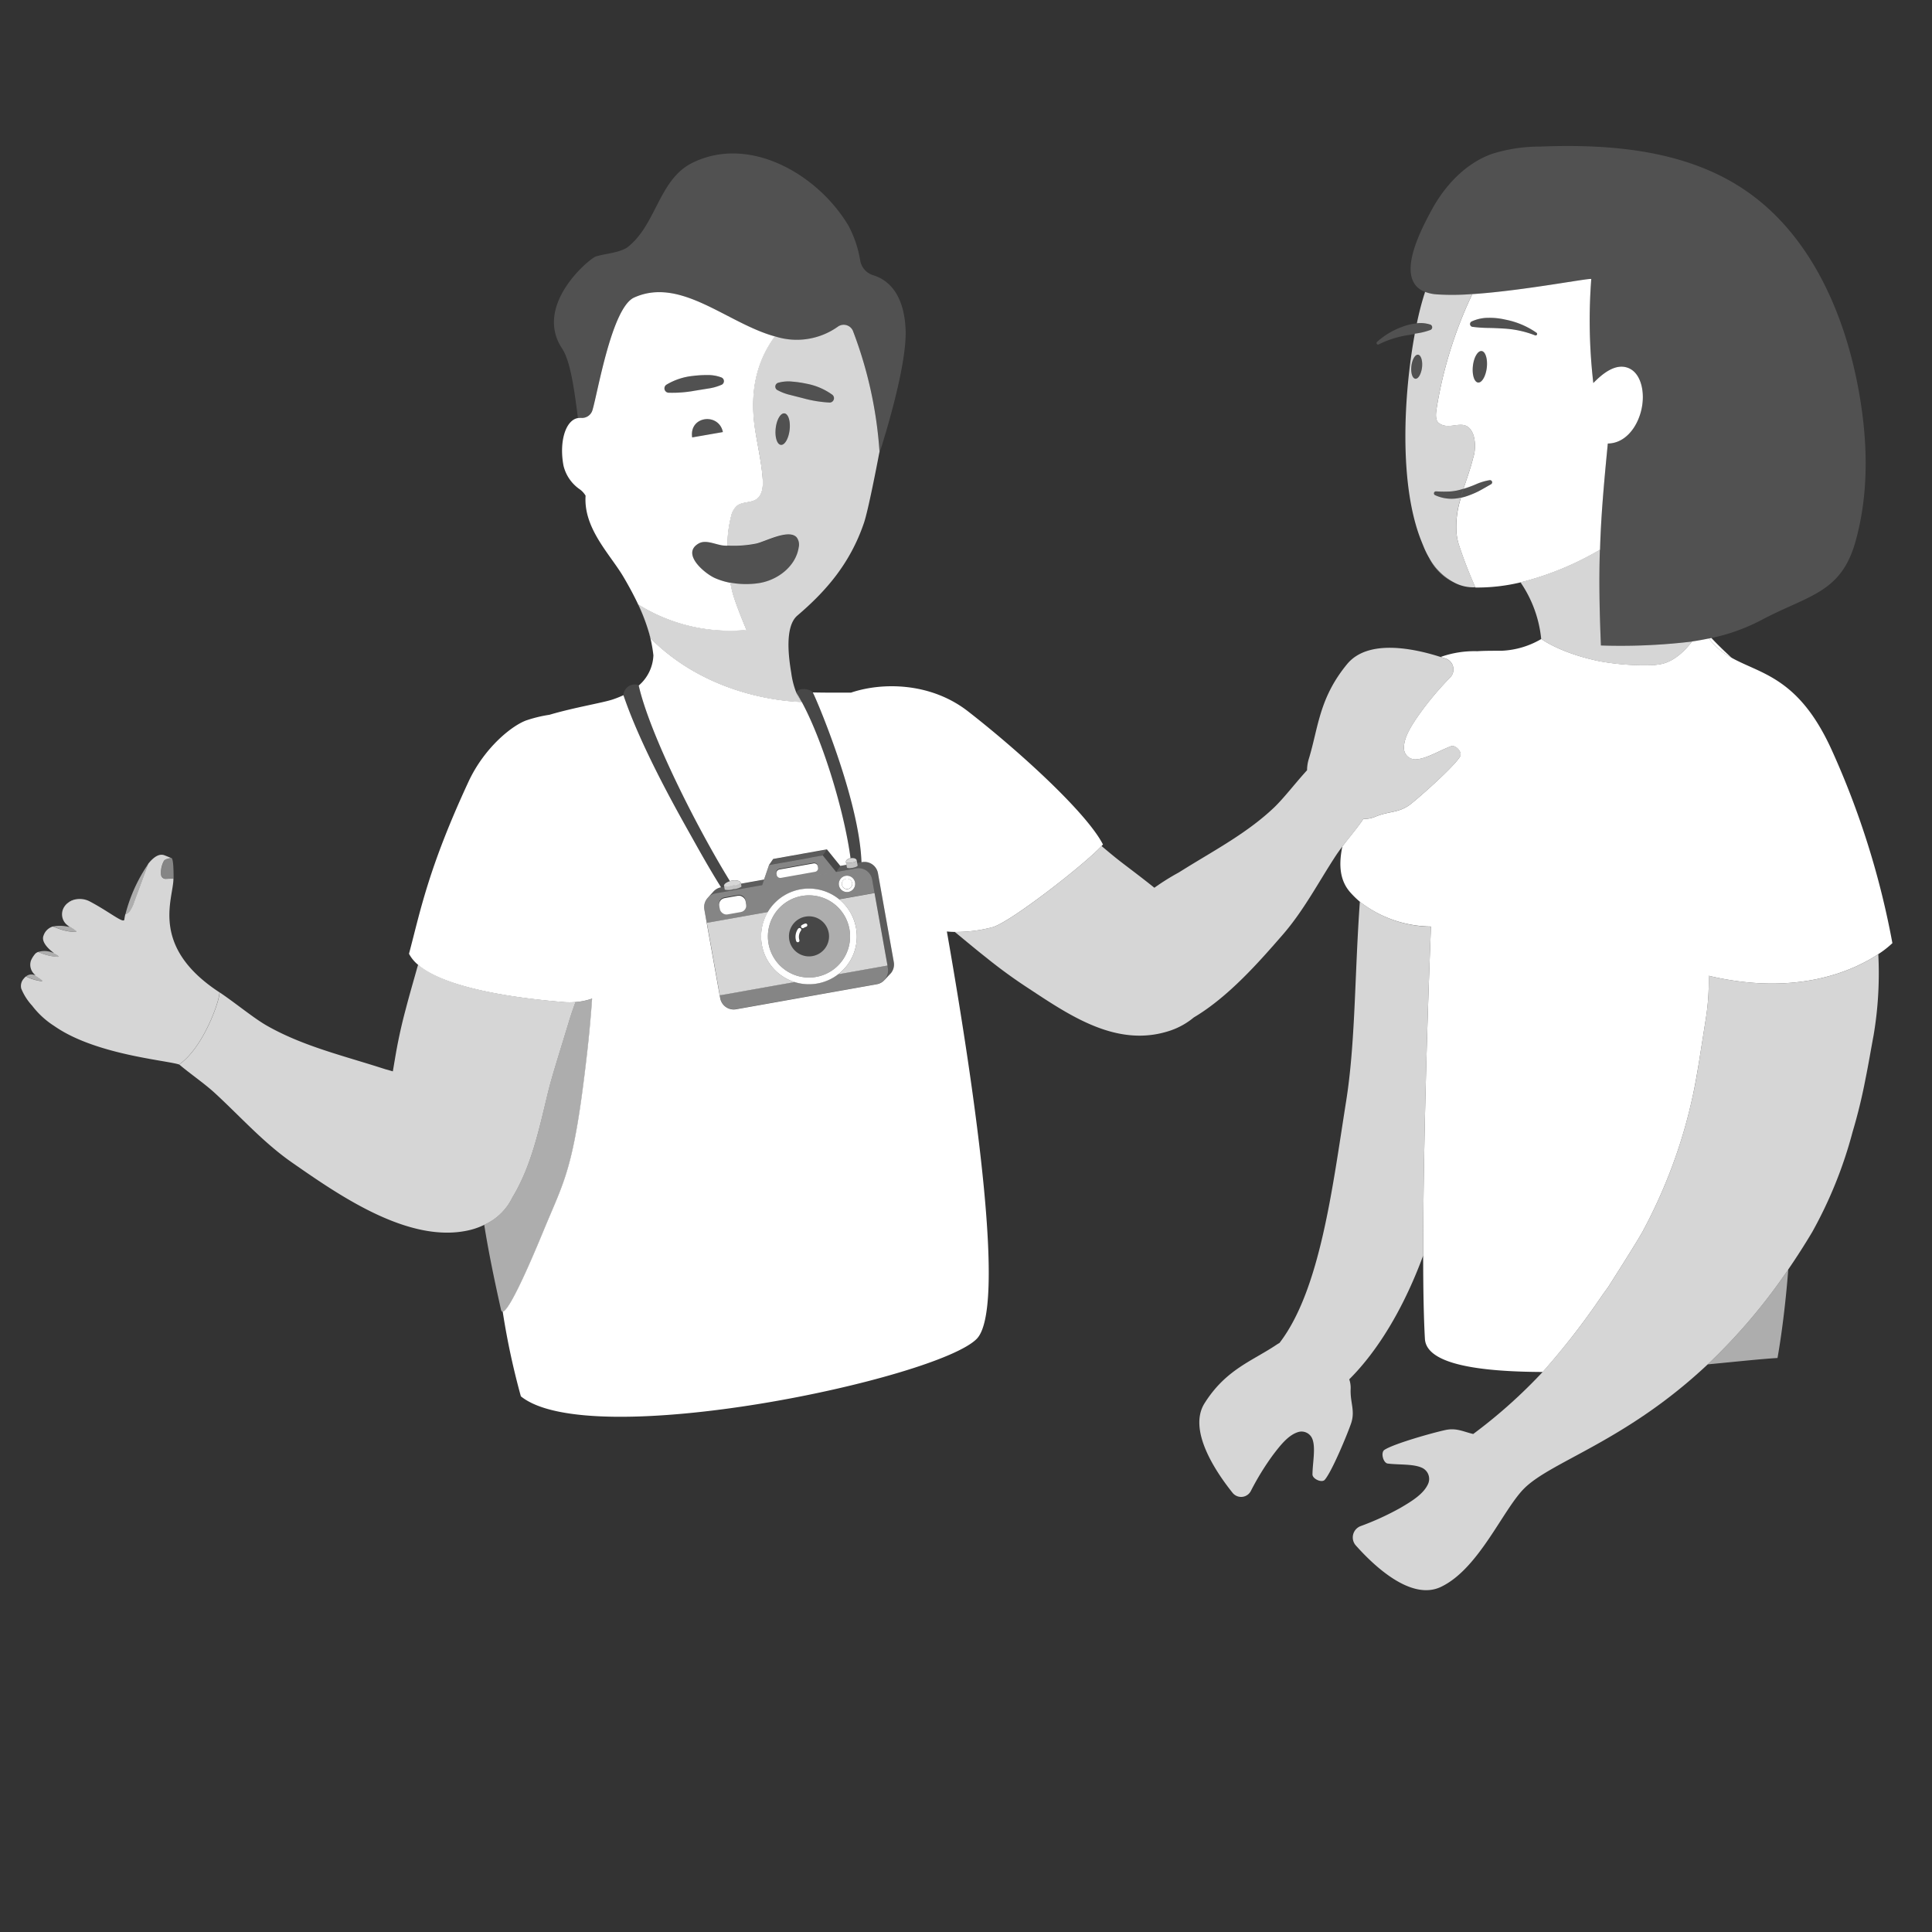 <svg viewBox="0 0 300 300" xmlns="http://www.w3.org/2000/svg"><rect x="0" y="0" width="300" height="300" fill="#333333" stroke="none"/><g fill="#fff"><path d="m 268.89 102.15 c -1.16 -1.07 -2.21 -2.08 -3.14 -3.08 -.13 .03 -.26 .05 -.39 .08 a 11.04 11.04 0 0 0 3.53 3 z"/><path d="m 248.34 102.68 a 38.72 38.72 0 0 0 8.62 .59 l .78 -.11 c 2.13 -.34 3.86 -2.06 5 -3.54 a 93.45 93.45 0 0 1 -14.15 .61 c -.25 -6.04 -.3 -10.51 -.16 -14.88 a 46.95 46.95 0 0 1 -12.33 5.07 18.85 18.85 0 0 1 3.22 8.82 l .01 -.01 s 2.91 2.17 9.01 3.45 z" opacity=".8"/><path d="m 211.16 140.01 c -.83 11.54 -.67 21.77 -2.14 31.03 -2.11 13.27 -4 29.25 -10.34 37.49 -.14 .08 -.28 .16 -.43 .26 -3.84 2.58 -7.89 3.84 -11.21 9.11 -2.62 4.17 1.75 10.65 4.35 13.9 a 1.7 1.7 0 0 0 2.84 -.28 41.03 41.03 0 0 1 3.44 -5.6 c 1.23 -1.62 2.44 -3.12 3.94 -3.56 a 1.8 1.8 0 0 1 2.18 1.1 c .53 1.39 .03 3.67 .01 5.48 -.01 .7 1.45 1.37 1.91 .84 1.11 -1.28 3.5 -7.05 4.08 -8.74 .68 -1.98 -.16 -3.24 -.06 -5.39 a 4.04 4.04 0 0 0 -.22 -1.47 c 3 -2.98 7.59 -8.79 11.41 -19.03 .03 -.07 .05 -.14 .07 -.2 -.01 -13.75 .51 -33.37 1.21 -51.06 a 18.22 18.22 0 0 1 -11.04 -3.88 z" opacity=".8"/><path d="m 248.71 201.25 l 1.02 -1.42 s 4.47 -7 5.37 -8.66 a 80.75 80.75 0 0 0 4.62 -10.25 77.89 77.89 0 0 0 3.1 -10.62 c .4 -1.79 .7 -3.6 1 -5.4 l 1.07 -6.78 a 36.8 36.8 0 0 0 .44 -6.6 c 13.78 3.25 22.53 -.84 26.33 -3.36 a 15.06 15.06 0 0 0 2.19 -1.71 129.54 129.54 0 0 0 -9.43 -30.01 c -5.12 -11.27 -10.98 -11.75 -15.53 -14.3 a 11.04 11.04 0 0 1 -3.53 -3 c -.87 .18 -1.74 .34 -2.62 .47 -1.14 1.48 -2.87 3.2 -5 3.54 l -.78 .11 a 38.72 38.72 0 0 1 -8.62 -.59 c -6.11 -1.27 -9.01 -3.45 -9.01 -3.45 l -.01 .01 a 13.24 13.24 0 0 1 -6.17 1.82 c -.77 0 -1.41 0 -1.97 .01 v -.01 c -.06 .01 -.13 .01 -.19 .01 -.62 .01 -1.14 .03 -1.6 .06 a 15.67 15.67 0 0 0 -5.68 .89 c .3 .1 .59 .19 .86 .28 a 1.79 1.79 0 0 1 .55 2.97 49 49 0 0 0 -4.67 5.56 c -1.28 1.84 -2.45 3.63 -2.45 5.3 a 1.75 1.75 0 0 0 1.75 1.79 c 1.57 .01 3.74 -1.35 5.56 -2.04 .71 -.27 1.82 .94 1.41 1.61 -.97 1.59 -6.12 6.16 -7.67 7.38 -1.81 1.42 -3.33 1.05 -5.49 1.96 a 4.37 4.37 0 0 1 -1.85 .34 c -1 1.48 -2.21 2.87 -3.27 4.28 -.56 2.71 -.46 5.18 1.19 7.08 a 13.9 13.9 0 0 0 1.53 1.5 18.22 18.22 0 0 0 11.04 3.85 c -.7 17.69 -1.22 37.31 -1.21 51.06 0 5.37 .09 9.85 .27 12.97 .23 3.91 8.22 5.1 18.29 5.14 a 114.97 114.97 0 0 0 9.16 -11.79 z"/><path d="m 265.17 211.86 c 4.48 -.43 8.38 -.85 10.84 -.99 0 0 1.05 -5.61 1.67 -13.75 a 89.23 89.23 0 0 1 -12.51 14.74 z" opacity=".6"/><path d="m 265.33 151.52 a 36.8 36.8 0 0 1 -.44 6.6 l -1.07 6.78 c -.29 1.8 -.59 3.61 -1 5.4 a 77.89 77.89 0 0 1 -3.1 10.62 80.75 80.75 0 0 1 -4.62 10.25 c -.9 1.66 -5.37 8.66 -5.37 8.66 l -1.02 1.42 a 114.97 114.97 0 0 1 -9.16 11.78 79.87 79.87 0 0 1 -10.79 9.64 c -1.52 -.35 -2.58 -.98 -4.3 -.62 -1.8 .38 -8.01 2.11 -9.49 3.09 -.61 .41 -.19 2.03 .52 2.12 1.82 .23 4.2 .01 5.51 .76 a 1.9 1.9 0 0 1 .73 2.45 c -.7 1.51 -2.41 2.58 -4.25 3.66 a 42.77 42.77 0 0 1 -6.22 2.85 1.88 1.88 0 0 0 -.77 2.95 c 2.83 3.19 8.6 8.68 13.24 6.49 5.87 -2.77 9.6 -11.93 12.92 -15.27 4.24 -4.26 15.78 -7.31 28.52 -19.29 a 89.23 89.23 0 0 0 12.51 -14.74 c 1.25 -1.83 2.5 -3.76 3.73 -5.83 a 67.15 67.15 0 0 0 6.26 -15.53 82.95 82.95 0 0 0 1.99 -8.16 c .49 -2.4 .85 -4.59 1.28 -6.89 a 57.65 57.65 0 0 0 .72 -12.55 c -3.8 2.53 -12.55 6.61 -26.33 3.36 z" opacity=".8"/><path d="m 221.92 86.68 a 8.96 8.96 0 0 0 3.79 3.76 9.51 9.51 0 0 1 -3.79 -3.76 z"/><path d="m 221.28 45.34 c -.09 .28 -.18 .56 -.27 .86 .09 -.3 .19 -.58 .28 -.85 z"/><path d="m 221 84.79 c -.06 -.14 -.12 -.28 -.18 -.44 .06 .15 .12 .29 .18 .44 z"/><path d="m 249.66 68.87 c 3.35 -.03 5.45 -3.87 5.44 -7.22 0 -1.81 -.62 -3.89 -2.31 -4.53 -1.95 -.73 -3.93 .87 -5.38 2.36 a 84.54 84.54 0 0 1 -.32 -16.14 c .1 -.28 -10.37 1.79 -18.47 2.33 a 65.82 65.82 0 0 0 -5.53 17.67 c -.1 .64 -.3 1.86 .32 2.34 1.84 1.43 4.27 -1.24 5.4 1.92 a 6.23 6.23 0 0 1 -.08 3.58 c -.4 1.6 -.97 3.15 -1.48 4.72 a 17.31 17.31 0 0 0 1.86 -.67 8.88 8.88 0 0 1 2.19 -.67 .34 .34 0 0 1 .21 .64 l -.03 .02 c -.59 .33 -1.22 .71 -1.89 1.06 a 14.35 14.35 0 0 1 -2.13 .86 c -.2 .06 -.4 .1 -.61 .15 -.04 .15 -.09 .29 -.13 .44 a 14.51 14.51 0 0 0 -.56 4.93 8.83 8.83 0 0 0 .34 1.82 67.03 67.03 0 0 0 2.61 6.75 28.76 28.76 0 0 0 7.01 -.8 46.95 46.95 0 0 0 12.33 -5.07 c .14 -4.93 .55 -9.73 1.21 -16.49 z m -18.79 -11.79 c -.16 1.35 -.77 2.39 -1.36 2.32 s -.95 -1.22 -.8 -2.57 .77 -2.39 1.36 -2.32 .95 1.22 .8 2.57 z m .25 -6.16 a 20.56 20.56 0 0 1 -2.47 -.17 h -.01 a .44 .44 0 0 1 -.37 -.5 .44 .44 0 0 1 .24 -.33 6.17 6.17 0 0 1 2.6 -.57 10.72 10.72 0 0 1 2.64 .28 12.69 12.69 0 0 1 4.84 2.04 .23 .23 0 0 1 -.22 .4 h -.01 a 15.66 15.66 0 0 0 -4.81 -1.05 c -.82 -.05 -1.63 -.09 -2.44 -.1 z"/><path d="m 226.15 82.64 a 14.51 14.51 0 0 1 .56 -4.93 c .04 -.15 .09 -.29 .13 -.44 a 6.07 6.07 0 0 1 -4.02 -.39 .31 .31 0 0 1 .15 -.58 h .02 a 18.11 18.11 0 0 0 2.09 .02 7.91 7.91 0 0 0 2.02 -.38 c .05 -.01 .1 -.03 .15 -.05 .51 -1.57 1.08 -3.12 1.48 -4.72 a 6.23 6.23 0 0 0 .08 -3.58 c -1.13 -3.16 -3.57 -.49 -5.4 -1.92 -.61 -.48 -.42 -1.7 -.32 -2.34 a 65.82 65.82 0 0 1 5.53 -17.67 38.62 38.62 0 0 1 -5.55 .05 6.42 6.42 0 0 1 -1.77 -.38 c -.09 .27 -.19 .54 -.28 .85 -.34 1.11 -.69 2.47 -1.01 4.02 a 5 5 0 0 1 2.08 .2 .45 .45 0 0 1 .02 .84 h -.01 a 10.2 10.2 0 0 1 -2.04 .52 l -.37 .06 c -1.7 9.2 -2.56 23.5 1.09 32.37 .02 .05 .04 .09 .05 .13 .06 .15 .12 .29 .18 .44 a 14.01 14.01 0 0 0 .92 1.89 9.51 9.51 0 0 0 3.79 3.76 6.3 6.3 0 0 0 3.38 .78 67.03 67.03 0 0 1 -2.61 -6.75 8.83 8.83 0 0 1 -.34 -1.8 z m -5.34 -25.6 c -.12 1.03 -.58 1.83 -1.04 1.77 s -.73 -.93 -.61 -1.96 .59 -1.83 1.04 -1.77 .73 .94 .61 1.97 z" opacity=".8"/><path d="m 220.2 55.09 c -.46 -.05 -.92 .74 -1.04 1.77 s .15 1.91 .61 1.96 .92 -.74 1.04 -1.77 -.16 -1.91 -.61 -1.96 z" opacity=".15"/><path d="m 230.07 54.51 c -.6 -.07 -1.2 .97 -1.36 2.32 s .2 2.5 .8 2.57 1.2 -.97 1.36 -2.32 -.2 -2.5 -.8 -2.57 z" opacity=".15"/><path d="m 227.44 77.13 a 14.35 14.35 0 0 0 2.13 -.86 c .67 -.34 1.3 -.73 1.89 -1.06 l .03 -.02 a .34 .34 0 0 0 -.21 -.64 8.88 8.88 0 0 0 -2.19 .67 17.31 17.31 0 0 1 -1.86 .67 c -.15 .46 -.28 .91 -.42 1.37 .23 -.03 .44 -.08 .63 -.13 z" opacity=".15"/><path d="m 225.08 76.33 a 18.11 18.11 0 0 1 -2.09 -.02 h -.02 a .31 .31 0 0 0 -.15 .58 6.07 6.07 0 0 0 4.02 .39 c .13 -.46 .27 -.92 .42 -1.37 -.05 .01 -.1 .03 -.15 .05 a 7.91 7.91 0 0 1 -2.03 .37 z" opacity=".15"/><path d="m 238.36 52.06 h .01 a .23 .23 0 0 0 .22 -.4 12.69 12.69 0 0 0 -4.84 -2.04 10.72 10.72 0 0 0 -2.64 -.28 6.17 6.17 0 0 0 -2.6 .57 .44 .44 0 0 0 -.24 .33 .44 .44 0 0 0 .37 .5 h .01 a 20.56 20.56 0 0 0 2.47 .17 c .81 .01 1.62 .05 2.44 .09 a 15.66 15.66 0 0 1 4.8 1.06 z" opacity=".15"/><path d="m 219.83 50.23 a 8.61 8.61 0 0 0 -2.19 .56 11.63 11.63 0 0 0 -3.82 2.31 .24 .24 0 0 0 -.05 .27 .23 .23 0 0 0 .31 .11 15.58 15.58 0 0 1 3.95 -1.34 l 1.65 -.28 c .1 -.56 .21 -1.11 .32 -1.63 -.05 -.01 -.11 -.01 -.17 0 z" opacity=".15"/><path d="m 220.05 51.78 a 10.2 10.2 0 0 0 2.04 -.52 h .01 a .45 .45 0 0 0 -.02 -.84 5 5 0 0 0 -2.08 -.2 c -.11 .52 -.22 1.07 -.32 1.63 z" opacity=".15"/><path d="m 223.07 45.72 a 38.62 38.62 0 0 0 5.55 -.05 c 8.1 -.54 18.58 -2.62 18.47 -2.33 a 84.54 84.54 0 0 0 .32 16.14 c 1.44 -1.5 3.43 -3.1 5.38 -2.36 1.69 .64 2.31 2.72 2.31 4.53 0 3.35 -2.09 7.19 -5.44 7.22 -.66 6.76 -1.07 11.56 -1.23 16.48 -.14 4.38 -.09 8.85 .16 14.88 a 93.45 93.45 0 0 0 14.15 -.61 c .88 -.13 1.75 -.28 2.62 -.47 .13 -.03 .26 -.05 .39 -.08 a 30.01 30.01 0 0 0 7.7 -2.76 c 7.3 -3.89 12.38 -4.16 14.64 -12.12 s 1.92 -16.47 .33 -24.59 c -2.3 -11.71 -7.65 -23.46 -17.54 -30.13 -9.1 -6.14 -20.71 -7.14 -31.68 -6.71 a 24.9 24.9 0 0 0 -7.54 1.14 c -4.13 1.49 -7.32 4.93 -9.4 8.79 -1.92 3.55 -5.63 10.83 -.96 12.65 l .02 .01 a 6.42 6.42 0 0 0 1.75 .37 z" opacity=".15"/><path d="m 90.15 64.9 v -.05 l .01 .03 .05 .01 a 1.69 1.69 0 0 0 1.78 -1.21 c .82 -2.72 3 -15.92 6.47 -17.48 7.25 -3.27 14.42 3.98 21.86 6.04 a 11.01 11.01 0 0 0 9.86 -1.54 1.56 1.56 0 0 1 2.32 .82 64.72 64.72 0 0 1 4.08 18.63 s -.03 .15 -.08 .41 c .96 -2.98 4.36 -13.98 4.12 -19.4 -.26 -5.94 -3.07 -7.82 -5 -8.41 a 2.92 2.92 0 0 1 -2.05 -2.31 17.48 17.48 0 0 0 -1.83 -5.41 c -4.81 -8.07 -15.61 -14.24 -24.49 -9.61 -5.01 2.7 -5.4 9.64 -9.91 13.05 -1.43 .83 -3.16 .87 -4.8 1.35 -.95 .28 -9.75 7.54 -5.25 14.31 1.24 1.86 1.86 6.06 2.45 10.79 a 1.89 1.89 0 0 1 .41 -.02 z" opacity=".15"/><path d="m 124.43 108.89 c -.26 -.47 -.52 -.91 -.77 -1.32 a 6.25 6.25 0 0 0 .77 1.32 z"/><path d="m 126.14 133.11 l 1.62 -.28 -2.1 .37 z"/><path d="m 123.68 107.51 h -.05 c .01 .02 .01 .04 .02 .06 .01 -.03 .03 -.04 .03 -.06 z"/><path d="m 115.92 97.82 s -1.61 -3.76 -2.15 -5.73 c -.13 -.49 -.25 -1.03 -.35 -1.59 a 11.1 11.1 0 0 1 -2.39 -.73 c -1.62 -.71 -5.33 -3.82 -2.52 -5.39 1.13 -.63 2.64 .22 3.84 .33 .2 .02 .41 .02 .61 .03 a 18.36 18.36 0 0 1 .58 -4.61 3.02 3.02 0 0 1 .87 -1.57 c .85 -.68 2.16 -.43 3.06 -1.05 .91 -.64 1.04 -1.92 .97 -3.03 -.17 -2.54 -.75 -5.04 -1.15 -7.55 -1.14 -7.09 .82 -11.65 3.04 -14.69 -7.44 -2.05 -14.61 -9.31 -21.86 -6.04 -3.47 1.56 -5.65 14.76 -6.47 17.48 a 1.69 1.69 0 0 1 -1.78 1.21 l -.05 -.01 -.01 -.03 v .05 a 1.89 1.89 0 0 0 -.41 .02 1.48 1.48 0 0 0 -.17 .03 c -1.83 .48 -2.76 3.77 -2.08 7.36 a 6.23 6.23 0 0 0 2.54 3.68 3.34 3.34 0 0 1 .89 .98 c -.35 5.11 3.83 9.11 5.91 12.66 .87 1.48 1.62 2.88 2.26 4.24 a 26.95 26.95 0 0 0 16.82 3.95 z m -12.13 -36.84 h -.01 a .68 .68 0 0 1 -.32 -1.23 9.92 9.92 0 0 1 4.17 -1.38 16.59 16.59 0 0 1 2.19 -.13 5.83 5.83 0 0 1 2.2 .37 .62 .62 0 0 1 .03 1.14 h -.01 a 7.88 7.88 0 0 1 -2.05 .58 l -2.04 .33 a 19.21 19.21 0 0 1 -4.16 .32 z m 8.46 6.11 l -4.77 .83 c -.5 -3.36 4.15 -3.88 4.77 -.83 z"/><path d="m 110 60.34 a 7.88 7.88 0 0 0 2.05 -.58 h .01 a .62 .62 0 0 0 -.03 -1.14 5.83 5.83 0 0 0 -2.2 -.37 16.59 16.59 0 0 0 -2.19 .13 9.92 9.92 0 0 0 -4.17 1.38 .68 .68 0 0 0 .32 1.23 h .01 a 19.21 19.21 0 0 0 4.17 -.31 z" opacity=".15"/><path d="m 98.98 93.79 a 34.27 34.27 0 0 1 1.68 4.1 28.74 28.74 0 0 0 -1.56 -4.04 c -.04 -.02 -.08 -.04 -.12 -.06 z" opacity=".1"/><path d="m 124.5 109.02 l -.08 -.14 a 6.25 6.25 0 0 1 -.77 -1.32 c -.01 -.02 -.01 -.04 -.02 -.06 a 12.87 12.87 0 0 1 -.76 -2.98 c -.37 -2.22 -1.1 -7.2 .95 -8.94 4.48 -3.82 8.23 -8.14 10.36 -14.46 .65 -1.97 1.98 -8.83 2.31 -10.58 .05 -.26 .08 -.41 .08 -.41 a 64.72 64.72 0 0 0 -4.08 -18.63 1.56 1.56 0 0 0 -2.32 -.82 11.01 11.01 0 0 1 -9.86 1.54 c -2.23 3.05 -4.18 7.61 -3.04 14.69 .41 2.52 .99 5.01 1.15 7.55 .07 1.11 -.06 2.4 -.97 3.03 -.89 .62 -2.21 .37 -3.06 1.05 a 3.02 3.02 0 0 0 -.87 1.57 18.36 18.36 0 0 0 -.58 4.61 17.76 17.76 0 0 0 4.46 -.31 c 1.38 -.28 5.01 -2.3 6.28 -1 a 1.87 1.87 0 0 1 .34 1.61 c -.46 2.95 -3.3 5.11 -6.25 5.54 a 13.34 13.34 0 0 1 -4.38 -.09 c .1 .57 .22 1.11 .35 1.59 .54 1.97 2.15 5.73 2.15 5.73 a 26.95 26.95 0 0 1 -16.79 -3.94 28.74 28.74 0 0 1 1.56 4.03 q .21 .63 .37 1.27 c 8.01 8 18.44 9.69 23.47 9.87 z m -1.89 -42.26 c -.16 1.35 -.76 2.39 -1.36 2.32 s -.95 -1.22 -.8 -2.57 .76 -2.39 1.36 -2.32 .96 1.22 .8 2.57 z m .1 -5.43 a 7.85 7.85 0 0 1 -2 -.76 h -.01 a .62 .62 0 0 1 .13 -1.13 5.84 5.84 0 0 1 2.22 -.18 16.46 16.46 0 0 1 2.17 .32 9.92 9.92 0 0 1 4.04 1.73 .68 .68 0 0 1 -.42 1.2 h -.01 a 19.19 19.19 0 0 1 -4.12 -.67 z" opacity=".8"/><path d="m 121.81 64.2 c -.6 -.07 -1.2 .97 -1.36 2.32 s .2 2.5 .8 2.57 1.2 -.97 1.36 -2.32 -.2 -2.51 -.8 -2.57 z" opacity=".15"/><path d="m 84.52 190.88 c 3.21 -7.74 4.58 -9.36 6.56 -26.38 .21 -1.84 .61 -5.5 .89 -9.44 a 9.98 9.98 0 0 1 -2.61 .54 c -.39 1.06 -.76 2.14 -1.09 3.24 l -1.92 6.28 c -.5 1.67 -1 3.35 -1.4 5.06 -1.25 5.23 -2.43 10.66 -5.17 15.39 -.07 .11 -.14 .22 -.21 .34 a 8.87 8.87 0 0 1 -4.38 4.28 c .7 4.4 1.63 8.8 2.6 13.16 .06 .25 .15 .35 .29 .33 1.27 -.16 5.7 -11 6.44 -12.8 z" opacity=".6"/><path d="m 113.34 136.82 a 2.58 2.58 0 0 1 .28 -.08 c .72 -.13 1.36 .04 1.41 .37 l .02 .11 3.59 -.64 .78 -2.28 .64 -.92 8.34 -1.49 2.08 2.57 .95 -.17 -.08 -.42 c -.05 -.26 .27 -.53 .72 -.62 -.95 -7.13 -4.24 -18.11 -7.57 -24.25 -5.03 -.18 -15.46 -1.87 -23.47 -9.87 q -.17 -.64 -.37 -1.27 a 21.99 21.99 0 0 1 .8 3.9 6.52 6.52 0 0 1 -2.28 4.69 c 1.73 7.61 9.06 22.1 14.16 30.37 z"/><path d="m 154.06 143.99 c 2.65 -.65 14.24 -9.67 16.99 -12.62 .08 -.08 .15 -.17 .22 -.24 -2.56 -4.98 -13.13 -14.59 -20.98 -20.69 -5.83 -4.52 -13.35 -4.51 -18.14 -2.89 -2.14 .01 -4.28 .01 -5.94 -.03 .63 1.18 7.23 16.72 7.56 26.37 l .09 -.02 a 2.13 2.13 0 0 1 2.47 1.72 l 2.46 13.8 a 2.12 2.12 0 0 1 -.4 1.66 l -.02 .02 a 2.05 2.05 0 0 1 -.26 .28 l -.72 .78 h -.01 a 2.1 2.1 0 0 1 -1.22 .7 l -21.86 3.89 a 2.14 2.14 0 0 1 -2.47 -1.72 l -.8 -4.47 -1.29 -7.22 -.37 -2.1 a 2.12 2.12 0 0 1 .44 -1.69 h -.01 l .13 -.14 c .03 -.03 .05 -.06 .07 -.08 l .77 -.84 a 2.12 2.12 0 0 1 1.2 -.68 c -1.4 -2.21 -2.95 -4.93 -4.21 -7.19 -1.98 -3.55 -8.05 -14.07 -10.95 -22.64 a 16.74 16.74 0 0 1 -1.63 .65 c -1.51 .52 -6.05 1.26 -9.86 2.39 a 20.79 20.79 0 0 0 -3.47 .83 c -2.15 .7 -6.57 4.11 -9.11 9.58 -6.26 13.5 -7.49 20.18 -9.23 26.7 a 5.66 5.66 0 0 0 1.38 1.69 c 4.57 3.95 16.66 5.33 22.74 5.82 a 11.14 11.14 0 0 0 1.7 -.01 9.98 9.98 0 0 0 2.61 -.54 c -.27 3.94 -.67 7.6 -.89 9.44 -1.98 17.02 -3.35 18.64 -6.56 26.38 -.74 1.79 -5.17 12.63 -6.43 12.79 a 115.32 115.32 0 0 0 2.82 13.15 c 10.83 8.76 64.73 -2.72 70.79 -8.93 4.49 -4.6 .03 -36.6 -4.64 -63.25 .39 .04 .79 .06 1.21 .07 a 21.93 21.93 0 0 0 5.82 -.72 z"/><path d="m 128.84 62.52 h .01 a .68 .68 0 0 0 .42 -1.2 9.92 9.92 0 0 0 -4.04 -1.73 16.46 16.46 0 0 0 -2.17 -.32 5.84 5.84 0 0 0 -2.22 .18 .62 .62 0 0 0 -.13 1.13 h .01 a 7.85 7.85 0 0 0 2 .76 l 2 .51 a 19.19 19.19 0 0 0 4.12 .67 z" opacity=".15"/><path d="m 79.58 185.9 c .07 -.11 .14 -.22 .21 -.34 2.74 -4.72 3.91 -10.16 5.17 -15.39 .4 -1.71 .9 -3.39 1.4 -5.06 l 1.92 -6.28 c .33 -1.11 .7 -2.18 1.09 -3.24 a 11.14 11.14 0 0 1 -1.7 .01 c -6.08 -.49 -18.18 -1.87 -22.74 -5.82 -.04 .13 -.08 .26 -.12 .39 -.6 2.16 -1.2 4.19 -1.79 6.46 a 79.32 79.32 0 0 0 -1.7 7.85 c -.11 .62 -.21 1.25 -.32 1.88 -.36 -.1 -.72 -.22 -1.09 -.31 l -1.74 -.55 c -5.67 -1.77 -11.47 -3.26 -16.65 -6.19 -2.11 -1.19 -4.76 -3.42 -7.42 -5.22 0 1.41 -2.56 8.62 -6.25 11.18 -.02 -.01 -.05 -.01 -.07 -.02 1.87 1.59 3.98 2.99 5.68 4.57 3.91 3.61 7.49 7.64 11.89 10.7 7.36 5.12 18.33 12.79 27.72 10.45 a 11.17 11.17 0 0 0 2.15 -.79 8.87 8.87 0 0 0 4.36 -4.28 z" opacity=".8"/><path d="m 123.65 107.57 c .26 .41 .52 .85 .77 1.32 l .08 .14 c 3.33 6.13 6.62 17.12 7.57 24.25 .02 0 .03 -.01 .04 -.01 .47 -.08 .88 .07 .93 .33 l .08 .42 .65 -.12 c -.33 -9.64 -6.92 -25.19 -7.56 -26.37 -.01 -.02 -.02 -.04 -.03 -.05 -.38 -.53 -2.21 -.78 -2.49 .03 -.01 .02 -.03 .03 -.03 .06 z" opacity=".1"/><path d="m 107.78 130.59 c 1.26 2.26 2.81 4.98 4.21 7.19 h .01 l .44 -.08 -.02 -.11 c -.05 -.29 .35 -.59 .92 -.76 -5.09 -8.27 -12.43 -22.77 -14.16 -30.35 -.01 -.03 -.02 -.06 -.02 -.09 a 1.75 1.75 0 0 0 -2.35 1.52 l .02 .05 c 2.9 8.56 8.97 19.08 10.95 22.63 z" opacity=".1"/><path d="m 126.65 135.96 l -1 .18 3.07 -.54 z"/><path d="m 120.46 137.07 l -2.11 .38 .29 -.85 -3.59 .64 .08 .47 a 5.59 5.59 0 0 1 -2.61 .47 l -.08 -.47 -.44 .08 h -.01 a 2.12 2.12 0 0 0 -1.2 .68 l -.77 .84 a 2.11 2.11 0 0 1 1.09 -.55 z" opacity=".2"/><path d="m 109.81 139.51 h .01 c .04 -.05 .08 -.1 .13 -.15 z"/><path d="m 133.18 134.39 c .02 .12 -.34 .29 -.8 .37 s -.86 .05 -.88 -.07 l -.07 -.38 -.95 .17 -.64 .92 3.12 -.56 a 2.14 2.14 0 0 1 2.47 1.72 l .37 2.1 2.01 11.26 .08 .44 a 2.12 2.12 0 0 1 -.51 1.77 h .01 l .72 -.78 a 2.05 2.05 0 0 0 .26 -.28 l .02 -.02 a 2.12 2.12 0 0 0 .4 -1.66 l -2.46 -13.8 a 2.13 2.13 0 0 0 -2.47 -1.72 l -.09 .02 -.65 .12 z" opacity=".2"/><path d="m 137.88 150.36 l -.08 -.44 -7.66 1.36 a 7.4 7.4 0 0 1 -6.75 1.2 l -11.64 2.07 -.72 -4.04 .8 4.47 a 2.14 2.14 0 0 0 2.47 1.72 l 21.86 -3.89 a 2.16 2.16 0 0 0 1.72 -2.47 z" opacity=".4"/><path d="m 119.25 141.61 a 7.41 7.41 0 0 1 11.04 -1.97 l 5.51 -.98 -.37 -2.1 a 2.14 2.14 0 0 0 -2.47 -1.72 l -3.12 .56 -2.08 -2.57 -1.62 .29 -.48 .09 -6.24 1.11 -.78 2.28 -.29 .85 2.11 -.38 -9.36 1.67 a 2.11 2.11 0 0 0 -1.09 .55 c -.03 .03 -.05 .05 -.07 .08 -.05 .05 -.09 .1 -.13 .15 a 2.12 2.12 0 0 0 -.44 1.69 l .37 2.1 z m 12.05 -5.61 a 1.27 1.27 0 1 1 -1.03 1.47 1.27 1.27 0 0 1 1.03 -1.47 z m -10.72 -.24 l -.03 -.18 a .57 .57 0 0 1 .46 -.66 l 5.3 -.94 a .57 .57 0 0 1 .66 .46 l .03 .18 a .57 .57 0 0 1 -.46 .66 l -5.3 .94 a .57 .57 0 0 1 -.66 -.46 z m 6.07 .2 l 2.07 -.37 -3.06 .55 z m -14.16 3.39 l 2.08 -.37 a 1.03 1.03 0 0 1 1.19 .83 l .09 .52 a 1.03 1.03 0 0 1 -.83 1.19 l -2.08 .37 a 1.03 1.03 0 0 1 -1.19 -.83 l -.09 -.52 a 1.03 1.03 0 0 1 .83 -1.19 z" opacity=".4"/><path d="m 123.4 152.49 a 7.41 7.41 0 0 1 -4.15 -10.88 l -9.49 1.69 1.29 7.22 .72 4.04 z" opacity=".8"/><path d="m 130.29 139.65 a 7.41 7.41 0 0 1 -.14 11.64 l 7.66 -1.36 -2.01 -11.26 z" opacity=".8"/><path d="m 132.93 144.11 a 7.43 7.43 0 1 0 -2.78 7.18 7.39 7.39 0 0 0 2.78 -7.18 z m -13.59 2.42 a 6.38 6.38 0 1 1 7.4 5.16 6.38 6.38 0 0 1 -7.4 -5.16 z"/><path d="m 126.74 151.69 a 6.38 6.38 0 1 0 -7.4 -5.16 6.38 6.38 0 0 0 7.4 5.16 z m -4.18 -5.74 a 3.11 3.11 0 1 1 3.6 2.51 3.11 3.11 0 0 1 -3.6 -2.51 z" opacity=".6"/><path d="m 126.16 148.47 a 3.11 3.11 0 1 0 -3.6 -2.51 3.1 3.1 0 0 0 3.6 2.51 z m -1.8 -3.97 a 1.64 1.64 0 0 0 -.24 1.46 .26 .26 0 0 1 -.17 .33 .26 .26 0 0 1 -.08 .01 .26 .26 0 0 1 -.25 -.18 2.16 2.16 0 0 1 .31 -1.94 .26 .26 0 1 1 .42 .31 z m .82 -.59 a 1.68 1.68 0 0 0 -.38 .18 .26 .26 0 0 1 -.36 -.08 .26 .26 0 0 1 .08 -.36 2.19 2.19 0 0 1 .5 -.23 .26 .26 0 1 1 .16 .5 z" opacity=".1"/><path d="m 131.74 138.5 a 1.27 1.27 0 1 0 -1.47 -1.03 1.27 1.27 0 0 0 1.47 1.03 z m -.36 -2.04 a .81 .81 0 1 1 -.65 .93 .8 .8 0 0 1 .65 -.93 z"/><rect height="2.57" rx="1.02" transform="matrix(.985 -.175 .175 .985 -22.86 22.12)" width="4.16" x="111.68" y="139.15"/><path d="m 131.66 138.04 a .81 .81 0 1 0 -.93 -.65 .81 .81 0 0 0 .93 .65 z"/><path d="m 121.08 134.44 h 5.38 a .57 .57 0 0 1 .57 .57 v .18 a .57 .57 0 0 1 -.57 .57 h -5.38 a .57 .57 0 0 1 -.57 -.57 v -.18 a .57 .57 0 0 1 .57 -.57 z" transform="matrix(.985 -.175 .175 .985 -21.76 23.78)"/><path d="m 132.23 133.96 c .47 -.08 .83 -.25 .8 -.37 -.05 -.27 -.46 -.41 -.93 -.33 -.02 0 -.03 .01 -.04 .01 -.44 .09 -.76 .36 -.72 .62 .03 .12 .43 .15 .89 .07 z" opacity=".8"/><path d="m 132.38 134.76 c .47 -.08 .83 -.25 .8 -.37 l -.07 -.38 -.08 -.42 c .02 .12 -.34 .29 -.8 .37 s -.86 .05 -.88 -.07 l .08 .42 .07 .38 c .01 .13 .41 .16 .88 .07 z" opacity=".7"/><path d="m 113.75 137.51 a 2.9 2.9 0 0 0 1.28 -.39 c -.06 -.33 -.69 -.5 -1.41 -.37 a 2.58 2.58 0 0 0 -.28 .08 c -.57 .17 -.97 .47 -.92 .76 a 2.9 2.9 0 0 0 1.33 -.08 z" opacity=".8"/><path d="m 113.86 138.08 a 2.88 2.88 0 0 0 1.28 -.39 l -.08 -.47 -.02 -.11 a 5.59 5.59 0 0 1 -2.61 .47 l .02 .11 .08 .47 a 2.88 2.88 0 0 0 1.33 -.08 z" opacity=".7"/><path d="m 129.84 135.4 l .64 -.92 -2.08 -2.57 -.64 .92 z" opacity=".1"/><path d="m 127.76 132.83 l .64 -.92 -8.34 1.49 -.64 .91 6.24 -1.11 z" opacity=".2"/><path d="m 125.02 143.41 a 2.19 2.19 0 0 0 -.5 .23 .26 .26 0 0 0 .14 .49 .26 .26 0 0 0 .14 -.04 1.68 1.68 0 0 1 .38 -.18 .26 .26 0 1 0 -.16 -.5 z"/><path d="m 123.94 144.19 a 2.16 2.16 0 0 0 -.31 1.94 .26 .26 0 0 0 .25 .18 .26 .26 0 0 0 .08 -.01 .26 .26 0 0 0 .17 -.33 1.64 1.64 0 0 1 .24 -1.46 .26 .26 0 1 0 -.42 -.31 z"/><path d="m 108.5 84.38 c -2.81 1.57 .91 4.68 2.52 5.39 a 11.1 11.1 0 0 0 2.39 .73 13.34 13.34 0 0 0 4.38 .09 c 2.95 -.43 5.79 -2.6 6.25 -5.54 a 1.87 1.87 0 0 0 -.34 -1.61 c -1.27 -1.3 -4.9 .73 -6.28 1 a 17.76 17.76 0 0 1 -4.46 .31 c -.2 -.01 -.41 -.02 -.61 -.03 -1.21 -.11 -2.72 -.97 -3.85 -.34 z" opacity=".15"/><path d="m 34.08 154.1 v -.01 c -10.96 -7.16 -7.12 -14.59 -7.15 -17.67 l -1.17 .05 a .7 .7 0 0 1 -.74 -.58 3.76 3.76 0 0 1 .42 -2.19 c 0 -.01 .01 -.02 .01 -.02 .18 -.31 .83 -.39 1.1 -.46 -.16 -.07 -.82 -.34 -1.04 -.42 -.82 -.29 -1.67 .3 -2.48 1.31 q -1.1 2.98 -2.2 5.96 a 5.57 5.57 0 0 1 -.7 1.45 1.57 1.57 0 0 1 -.67 .46 6.21 6.21 0 0 0 -.15 .79 c -.07 .73 -2.24 -1.14 -5.36 -2.79 a 3.36 3.36 0 0 0 -2.49 -.26 l -1.01 .55 a 2.37 2.37 0 0 0 -.44 .49 2.14 2.14 0 0 0 .35 2.82 c 1.04 .7 1.9 1.13 1.33 1.14 a 8.05 8.05 0 0 1 -2.79 -.59 c -.3 -.11 -.52 -.19 -.71 -.26 a 2.19 2.19 0 0 0 -1.43 1.41 c -.35 .84 .49 1.88 1.61 2.7 -.1 -.03 -.2 -.06 -.3 -.09 .83 .43 1.26 .68 .91 .68 a 8.03 8.03 0 0 1 -2.78 -.64 l -.29 -.11 a 1.49 1.49 0 0 0 -.4 .24 3.98 3.98 0 0 0 -.7 1.09 2.02 2.02 0 0 0 .71 2.28 c -.11 -.03 -.19 -.04 -.28 -.06 1.02 .64 1.61 1.02 1.2 .99 a 7.55 7.55 0 0 1 -2.42 -.74 2.4 2.4 0 0 0 -.32 .33 1.7 1.7 0 0 0 -.4 1.56 8.82 8.82 0 0 0 1.69 2.65 13.27 13.27 0 0 0 3.44 3.16 c 6.26 4.38 16.98 5.27 19.31 5.95 .02 .01 .05 .01 .07 .02 3.72 -2.57 6.27 -9.78 6.27 -11.19 z" opacity=".8"/><path d="m 25.45 133.71 a 3.77 3.77 0 0 0 -.41 2.17 .7 .7 0 0 0 .74 .58 l 1.18 -.05 c -.01 -1.49 -.04 -3.07 -.35 -3.2 -.01 0 -.04 .01 -.05 .01 -.27 .07 -.92 .15 -1.1 .46 0 .01 -.01 .02 -.01 .03 z" opacity=".4"/><path d="m 11.48 139.72 a 2.64 2.64 0 0 0 -1.01 .55 z"/><path d="m 11.48 139.72 a 2.64 2.64 0 0 0 -1.01 .55 z" opacity=".1"/><path d="m 11.71 144.71 c .57 -.01 -.29 -.44 -1.33 -1.14 .14 .15 .28 .28 .38 .38 a 5.74 5.74 0 0 0 -2.55 -.09 c .18 .07 .41 .15 .71 .26 a 8.05 8.05 0 0 0 2.79 .59 z" opacity=".6"/><path d="m 5.92 147.82 l .29 .11 a 8.03 8.03 0 0 0 2.78 .64 c .35 0 -.08 -.25 -.91 -.68 a 3.34 3.34 0 0 0 -2.16 -.07 z" opacity=".6"/><path d="m 5.26 151.37 a 1.29 1.29 0 0 0 -1.21 .24 7.55 7.55 0 0 0 2.42 .74 c .4 .04 -.19 -.34 -1.21 -.98 z" opacity=".6"/><path d="m 20.14 141.53 a 5.57 5.57 0 0 0 .7 -1.45 q 1.1 -2.98 2.2 -5.96 a 24.56 24.56 0 0 0 -3.57 7.87 1.57 1.57 0 0 0 .67 -.46 z" opacity=".6"/><path d="m 213.57 126.81 c 2.16 -.91 3.68 -.54 5.49 -1.96 1.55 -1.22 6.7 -5.78 7.67 -7.38 .41 -.66 -.7 -1.88 -1.41 -1.61 -1.83 .7 -3.99 2.06 -5.56 2.04 a 1.75 1.75 0 0 1 -1.76 -1.77 c 0 -1.67 1.17 -3.45 2.45 -5.3 a 49 49 0 0 1 4.67 -5.56 1.79 1.79 0 0 0 -.55 -2.97 c -.27 -.09 -.56 -.19 -.86 -.28 -4.23 -1.36 -11.3 -2.82 -14.53 1.1 -4.37 5.31 -4.46 9.86 -5.94 14.69 a 6.04 6.04 0 0 0 -.28 1.79 c -1.84 2.02 -3.59 4.32 -5.11 5.78 -3.96 3.77 -8.79 6.39 -13.43 9.24 l -1.42 .88 a 36.47 36.47 0 0 0 -3.75 2.35 c -1.59 -1.28 -3.22 -2.51 -4.82 -3.73 -1.16 -.88 -2.27 -1.81 -3.38 -2.75 -2.75 2.95 -14.34 11.98 -16.99 12.62 a 21.93 21.93 0 0 1 -5.8 .72 c 1.62 1.33 3.16 2.63 4.9 4 a 79.22 79.22 0 0 0 6.5 4.73 c 6.57 4.33 13.89 9.35 22.09 6.58 a 11.41 11.41 0 0 0 3.62 -2.03 c 5.43 -3.22 10.23 -8.73 13.84 -12.88 3.22 -3.71 5.51 -8.1 8.18 -12.19 .33 -.5 .69 -1 1.06 -1.49 1.07 -1.4 2.27 -2.8 3.27 -4.28 a 4.37 4.37 0 0 0 1.85 -.34 z" opacity=".8"/><path d="m 107.48 67.91 l 4.77 -.83 c -.62 -3.04 -5.27 -2.52 -4.77 .83 z" opacity=".15"/></g></svg>